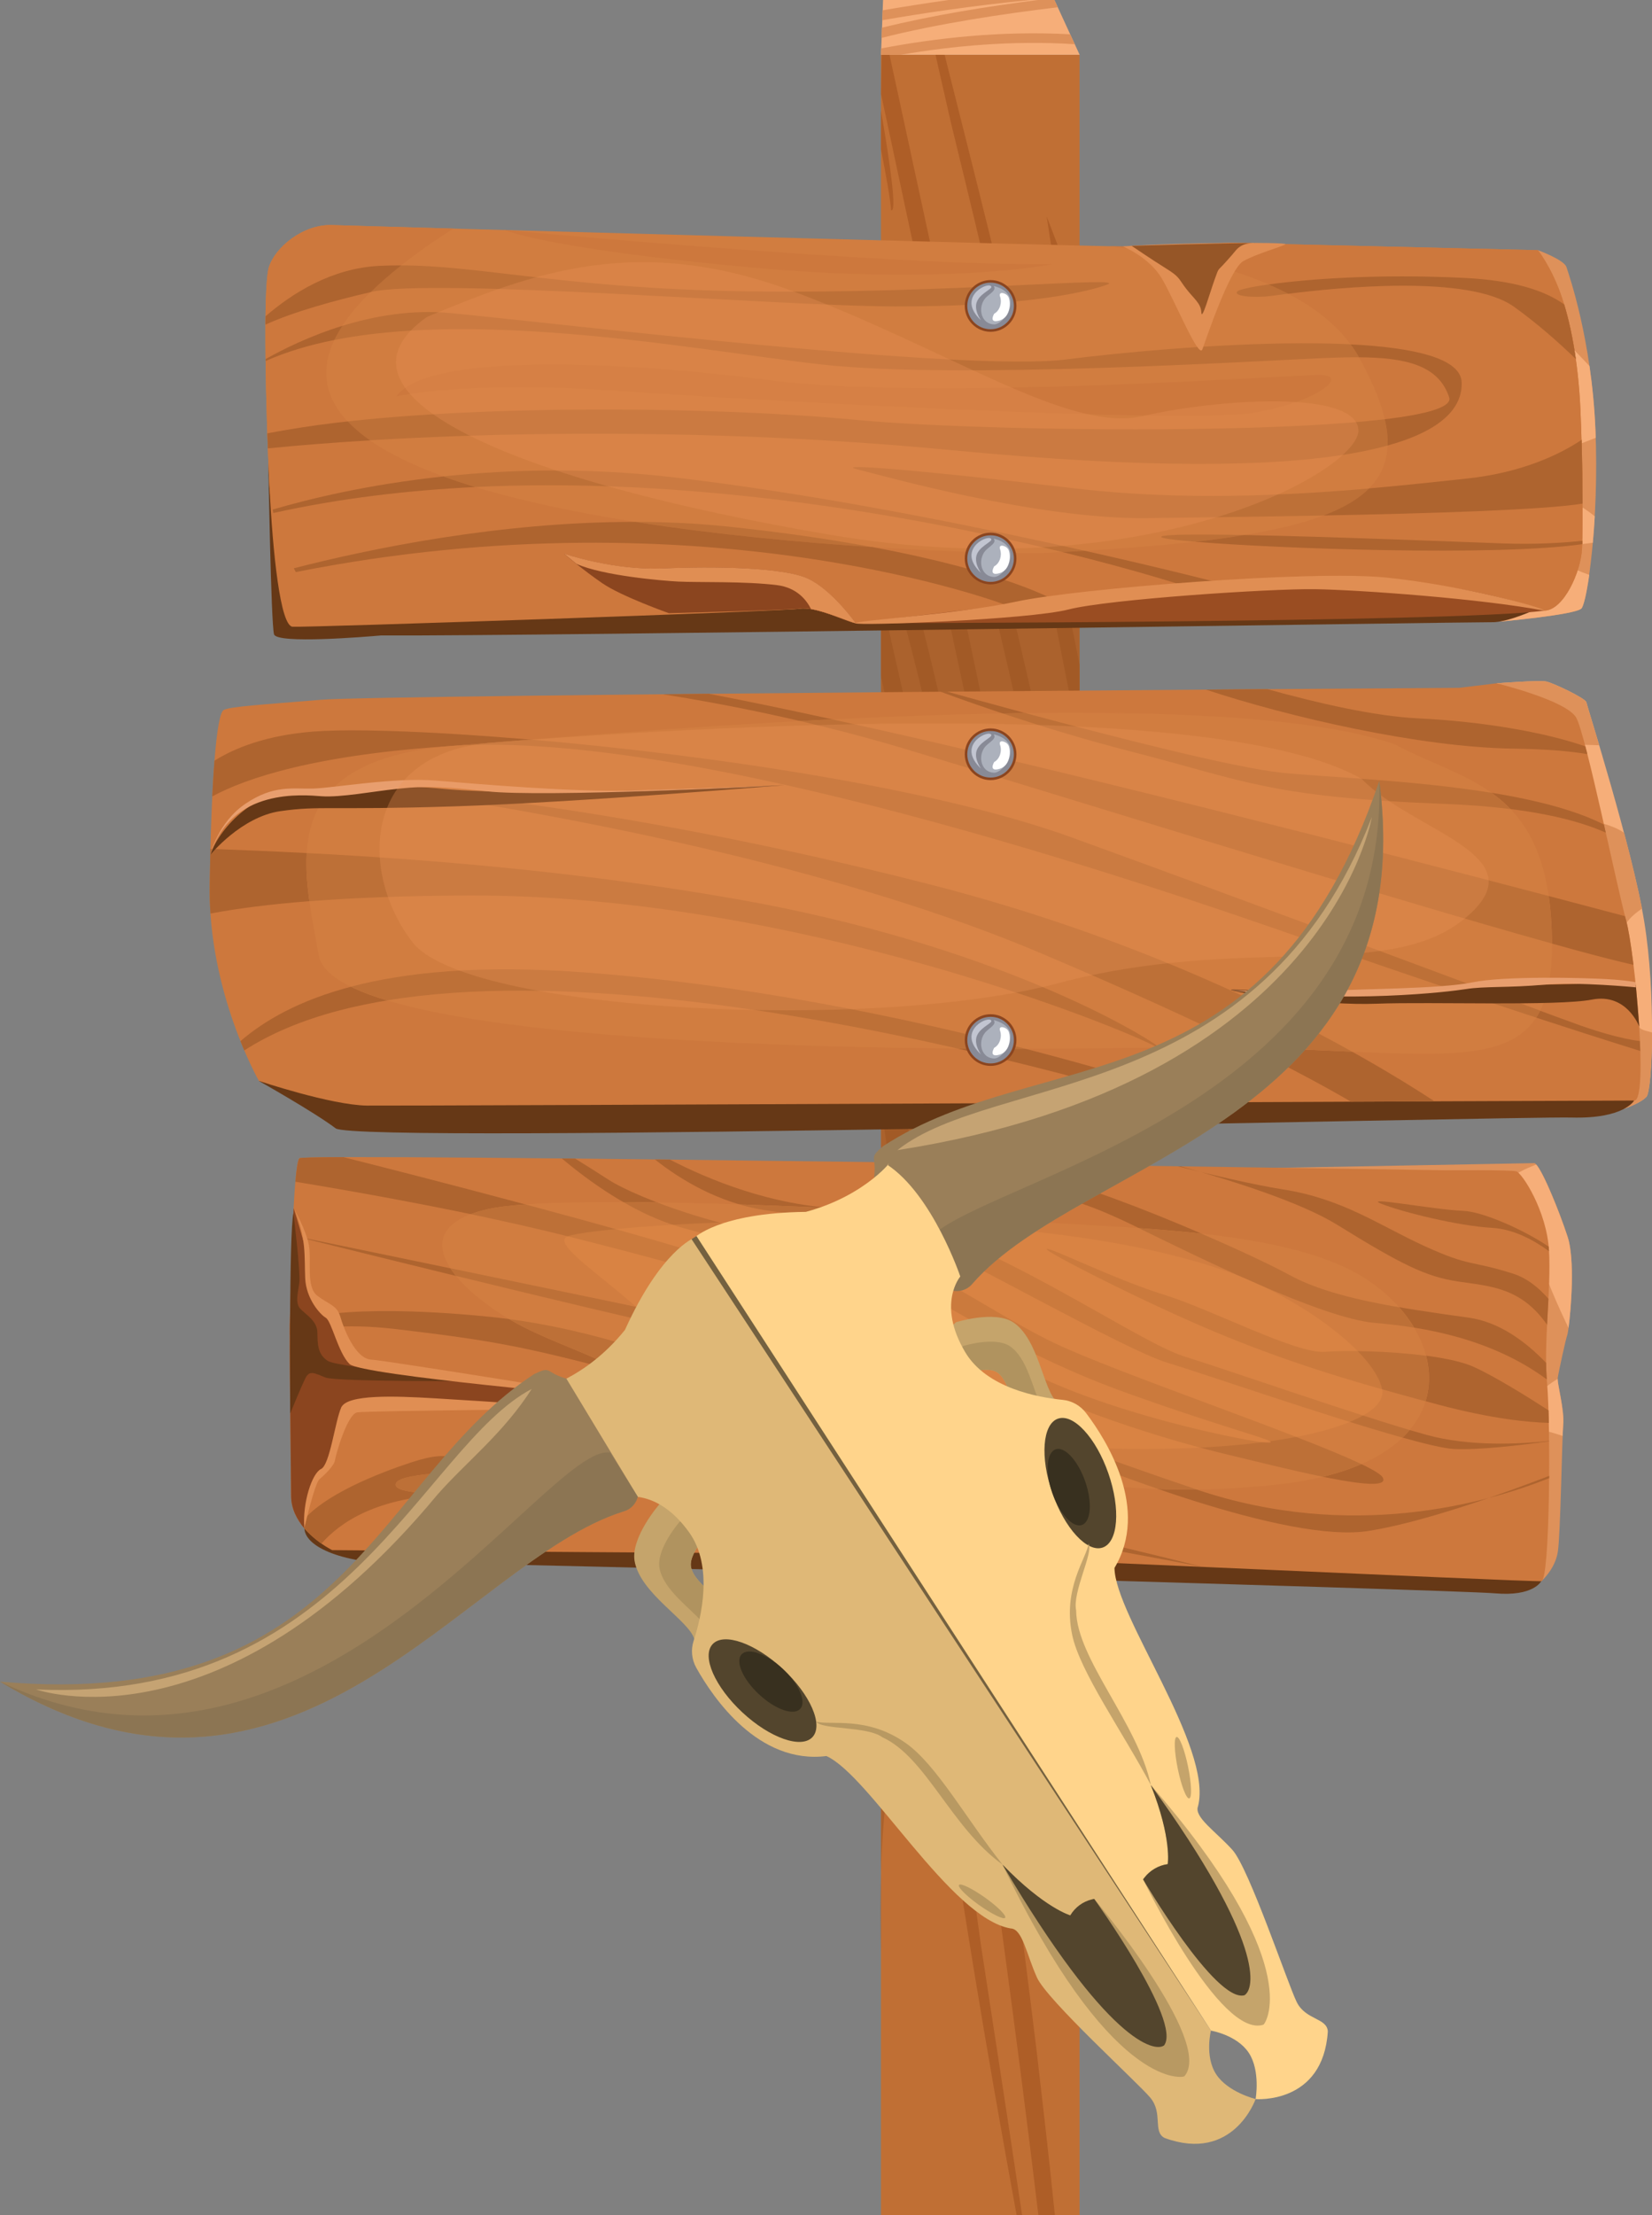 <?xml version="1.0" encoding="UTF-8"?>
<svg id="Layer_2" data-name="Layer 2" xmlns="http://www.w3.org/2000/svg" viewBox="0 0 240.43 322.22">
  <rect x="0" y="0" width="240.43" height="322.22" fill="#808080" stroke="none"/>
  <defs>
    <style>
      .cls-1 {
        fill: #ffd48b;
      }

      .cls-2 {
        fill: #746140;
      }

      .cls-3 {
        fill: #8c7553;
      }

      .cls-4 {
        fill: #b89962;
      }

      .cls-5 {
        fill: #c06f34;
      }

      .cls-6 {
        fill: #dfb877;
      }

      .cls-7 {
        fill: #c5a373;
      }

      .cls-8 {
        fill: #c5a46b;
      }

      .cls-9 {
        fill: #b0935f;
      }

      .cls-10 {
        fill: #53452d;
      }

      .cls-11 {
        fill: #9a7f59;
      }

      .cls-12, .cls-13 {
        fill: #888a96;
      }

      .cls-14 {
        fill: #38301f;
      }

      .cls-15 {
        fill: #e89255;
        opacity: .32;
      }

      .cls-15, .cls-16, .cls-17, .cls-18, .cls-13, .cls-19, .cls-20, .cls-21, .cls-22, .cls-23, .cls-24, .cls-25, .cls-26, .cls-27, .cls-28, .cls-29, .cls-30, .cls-31, .cls-32, .cls-33, .cls-34 {
        fill-rule: evenodd;
      }

      .cls-16 {
        fill: #eb8f4c;
      }

      .cls-16, .cls-17 {
        opacity: .3;
      }

      .cls-17 {
        fill: #e99457;
      }

      .cls-18 {
        opacity: .5;
      }

      .cls-18, .cls-19 {
        fill: #965627;
      }

      .cls-20 {
        fill: #ae5e27;
      }

      .cls-21 {
        fill: #ae642f;
      }

      .cls-22 {
        fill: #e08e53;
      }

      .cls-23 {
        fill: #acb1bc;
      }

      .cls-24 {
        fill: #d17d40;
      }

      .cls-25 {
        fill: #cd783d;
      }

      .cls-26 {
        fill: #de915a;
      }

      .cls-27 {
        fill: #bd7037;
      }

      .cls-28 {
        fill: #663816;
      }

      .cls-29 {
        fill: #9a4d22;
      }

      .cls-30 {
        fill: #8b451f;
      }

      .cls-31 {
        fill: #c2c5d1;
      }

      .cls-32 {
        fill: #fff;
      }

      .cls-33 {
        fill: #e89e6e;
      }

      .cls-34 {
        fill: #f6ae79;
      }
    </style>
  </defs>
  <g id="Layer_1-2" data-name="Layer 1">
    <g>
      <g>
        <g>
          <rect class="cls-5" x="128.22" y="7.97" width="28.9" height="314.25"/>
          <g>
            <path class="cls-20" d="M157.13,171.89v10.43c-2-9.88-3.61-17.88-4.64-22.98-.39-1.91-.78-4.06-1.2-5.94-7.33-35.94-14.81-72.01-23.06-107.57v-10.65c9.12,38.85,17.2,78.21,25.11,117.57,1.27,6.38,2.54,12.76,3.79,19.14h0Zm-3.6,150.33c-.92-9.01-1.93-17.63-2.64-23.73-5.47-45.22-12.55-91.86-19.1-137.17-1.12-7.43-2.25-14.87-3.37-22.3l-.19-1.28v23.3c7.95,53.73,16.48,107.58,22.9,161.18h2.4Z"/>
            <path class="cls-20" d="M157.13,202.45v8.25c-.95-3.72-1.81-6.97-2.55-9.63-1.21-3.98-2.15-7.98-3.06-12.16-7.36-35.74-11.56-68.94-21.42-103.98-.61-2.18-1.24-4.55-1.87-7.04v-10.2c1.34,5.59,2.67,11.01,3.9,15.39,11.75,42.64,15.16,82.86,24.13,116.31,.29,1,.58,2.02,.87,3.07h0Zm0,36.96c-1.6-11.52-3.27-23.11-5.04-34.83-1.24-7.64-2.55-15.28-3.91-22.91-3.84-21.19-7.85-41.25-12.48-62.21-2.33-10.16-4.94-21.49-7.46-32.86v11.86l4.76,22.12c10.82,51.96,17.67,96.21,24.14,142.82v-23.99Z"/>
            <path class="cls-20" d="M148.76,322.22h-.8c-4.61-25.18-8.15-46.57-12.12-74.07-2.47-17.28-4.91-34.32-7.62-51.54v-14.95c.41,2.36,.81,4.76,1.22,7.23,4.98,31.61,8.89,62.63,13.35,94.19,.33,2.26,3.69,23.8,5.97,39.15Z"/>
            <path class="cls-20" d="M157.13,134.49v14.38c-3.4-18.58-6.94-37.1-11.27-55.4-.07-.3-.16-.64-.22-.93-6.16-26.25-11.8-52.48-17.41-78.85l.18-10.53c6.42,29.36,12.56,58.75,19.46,88.04,3.33,14.14,6.19,27.36,8.95,41.67l.32,1.62Z"/>
            <path class="cls-20" d="M157.13,43.98v14.57c-1.2-6.8-2.45-13.63-3.77-20.58-.39-2.26-.73-4.41-1.03-6.5,1.65,4.29,3.25,8.47,4.79,12.51h0Zm0,52.77c-1.46-7.23-2.9-14.62-4.26-22.33-.37-2.43-.91-5.23-1.37-7.66-4.22-20.77-10.35-44.01-16.02-66.77h-1.12c2.23,9.98,3.9,17.28,4.09,18.08,4.34,17.8,9.4,38.29,12.26,56.53,1.99,11.68,4.2,22.71,6.41,33.6v-11.46Z"/>
            <path class="cls-20" d="M128.22,21.74v-5.67c1.36,7.93,2.34,14.91,1.47,14.5-.09-1.39-.64-4.6-1.47-8.84Z"/>
          </g>
          <g>
            <polygon class="cls-34" points="128.22 7.97 157.13 7.97 153.46 0 128.52 0 128.22 7.97"/>
            <path class="cls-26" d="M128.22,7.97h2.84c7.54-1.29,16.31-2.12,25.35-1.54l-.66-1.44c-9.95-.55-19.52,.54-27.49,2.05l-.03,.94h0Zm25.72-6.91c-8.05,.96-17.39,2.37-25.63,4.45l.05-1.48C135.69,2.22,143.76,.93,151.03,0h2.43l.49,1.06h0ZM149.96,0h-11.9c-3.61,.51-6.87,1.03-9.6,1.5l-.05,1.44C133.82,2,141.51,.82,149.96,0Z"/>
          </g>
          <path class="cls-18" d="M128.22,284.26V38.47l28.9,4.55V252.42s-30.76-41.55-28.9,31.84Z"/>
        </g>
        <g>
          <path class="cls-26" d="M224.34,229.98s1.97-1.72,2.38-4.24c.4-2.52,.6-16.22,.79-18.53,.19-2.31-.91-5.95-.8-6.79,.12-.84,1.18-5.71,1.4-6.28,.22-.58,1.35-10.22,.05-14.23-1.31-4.01-4.08-10.74-4.88-10.73-.8,.01-46.13,.85-46.13,.85,0,0,36.21-1.67,41.04,7.51,4.83,9.18,6.15,52.44,6.15,52.44Z"/>
          <g>
            <path class="cls-34" d="M228.28,193.15c.36-2.67,.96-9.9-.13-13.24-1.17-3.59-3.51-9.35-4.57-10.52-1.24,.47-3.89,1.57-3.62,2.42,.35,1.11,4.94,10.78,4.71,12.2-.16,1.01,2.23,6.26,3.6,9.14Z"/>
            <path class="cls-34" d="M227.42,208.87c.03-.75,.06-1.32,.08-1.66,.18-2.2-.81-5.6-.8-6.65-.97,.59-2.8,1.81-2.66,2.66,.19,1.16-.12,4.99,.56,4.89,.33-.05,1.6,.34,2.82,.75Z"/>
          </g>
          <path class="cls-28" d="M224.31,229.98s-1.1,2.28-6.77,1.77c-5.66-.5-149.93-4.66-158.13-4.36-8.2,.3-15-2-15.11-5.1-.11-3.1,180.01,7.68,180.01,7.68Z"/>
          <path class="cls-25" d="M210.48,170.22s9.35-.08,10.19,.15c.84,.22,4.44,5.74,4.77,11.52,.34,5.78-.82,13.22-.28,19.32,.54,6.1,.43,28.58-.83,28.77-1.26,.19-92.48-4.15-98.47-4.03-5.99,.12-77.52-.48-77.52-.48,0,0-5.95-2.92-5.98-7.86-.03-4.94-.3-22.9-.15-26.58,.16-3.67,.42-21.74,1.37-22.56,.96-.83,166.89,1.75,166.89,1.75Z"/>
          <g>
            <path class="cls-21" d="M225.36,188.93c-.06,1.24-.14,2.5-.2,3.76-3.84-5.5-8.39-5.6-13-6.3-4.61-.7-8.16-2.43-17.53-8.23-5.27-3.26-15.13-6.39-22.75-8.51h-.45c5.1,1.28,11.08,2.69,15.29,3.35,8.8,1.39,14,5.24,20.68,8.28,6.68,3.04,6.48,1.98,12.76,3.96,2.04,.65,3.72,1.98,5.2,3.68Z"/>
            <path class="cls-21" d="M225.02,198.25c.01,.81,.04,1.61,.1,2.39-8.03-5.93-17.82-7.62-25.02-8.23-9.02-.76-32.38-12.96-37.18-15.13-4.8-2.17-9.08-3.81-16.85-4.13-4.36-.18-11.24-2.28-16.43-4.09l6.14,.08c4.53,.8,9.18,1.46,12.11,1.41,7.31-.12,33.46,11.4,39.71,14.85,6.25,3.45,16.16,4.87,26.17,6.26,4.47,.62,8.34,3.54,11.26,6.58Z"/>
            <path class="cls-21" d="M225.4,181.32c.02,.19,.03,.38,.04,.57v.1c-2.22-1.62-5.14-3.22-8.34-3.4-4.93-.28-12.99-2.29-16.02-3.48s7.55,.84,11.86,1.01c2.89,.11,8.86,2.77,12.46,5.21Z"/>
            <path class="cls-21" d="M225.47,214.67v.33c-9.15,3.65-28.84,9.23-51.3,1.66-30.99-10.45-54.38-20.87-71.55-24.47-17.17-3.61-60.04-12.46-60.05-12.47,.02,0,43.06,10.75,57.93,13.91,14.87,3.15,40.89,12.56,49.98,16.16,9.09,3.6,36.76,14.81,48.76,12.88,8.04-1.29,19.53-5.42,26.23-8Z"/>
            <path class="cls-21" d="M225.46,209.58v.05c-4.05,.57-10.22,1.31-13.86,1.13-5.77-.29-35.77-10.8-41.73-12.57-5.96-1.77-30.34-15.67-35.25-17.52-4.91-1.86-11.3-2.89-23.15-4.64-6.95-1.02-12.64-4.6-16.15-7.38l2.18,.02c5.7,2.94,14.85,6.71,24.92,7.11,16.74,.65,42.14,19.08,49.88,21.5,7.74,2.42,25.71,8.77,35.34,11.43,6.18,1.71,13.43,1.35,17.82,.88Z"/>
            <path class="cls-21" d="M42.99,171.89c.16-1.9,.36-3.21,.6-3.42,.11-.1,2.42-.15,6.39-.16,11.08,2.79,38.63,9.85,55.7,15.2,21.75,6.82,29.1,7.35,41.6,14.67,12.5,7.32,35.76,11.85,37.44,11.67,1.68-.19-5.44-1.76-20.7-7.23-15.26-5.47-25.66-12.55-32.75-16.22-7.09-3.67-21.78-4.72-32.66-8.03-6.73-2.05-13.03-6.65-16.84-9.87l1.93,.02c1.54,.95,3.2,1.99,4.72,2.98,4.58,2.98,19.21,8.26,31.18,8.85,11.97,.59,22.97,9.78,33.82,14.98,10.85,5.2,46.38,16.83,47.83,19.59,1.45,2.76-14.68-1.47-22.22-3.26-7.54-1.79-21.35-5.77-33.86-12.04-12.52-6.27-41.18-14.45-62.53-19.8-14.3-3.58-30.49-6.43-39.63-7.93Z"/>
            <path class="cls-21" d="M46.78,224.52c-.94-.66-2.12-1.64-3.03-2.91,3.09-4.17,11.58-7.42,16.13-8.91,6.75-2.21,5.79,.23,17,.67,11.21,.44,21.88-1.79,44.72,2.52,22.84,4.32,53.5,12.03,53.5,12.03,0,0-33.83-6.49-60.66-10.66-26.83-4.16-31.11-.53-48.53,.07-11.16,.38-16.44,4.15-19.13,7.19Z"/>
            <path class="cls-21" d="M42.18,194.17c0-.64,0-1.21,.01-1.71,7-2.85,23.26-1.57,30.18-.81,8.81,.97,22,3.89,39.96,11.91,17.95,8.03,38.36,11.31,24.4,9.52-13.95-1.78-30.08-9.18-45.15-13.18-15.07-4-19.68-4.9-33.94-6.58-7.78-.91-12.65-.1-15.46,.83Z"/>
            <path class="cls-21" d="M225.37,205.15c.02,.57,.03,1.18,.05,1.81-2.9-.07-8.22-.56-16.05-2.64-12.56-3.33-21.97-6.2-32.41-10.55-10.44-4.35-25.25-11.92-24.62-12.12,.63-.2,9.92,4.45,17.03,6.65,7.11,2.2,19.31,8.68,23.51,8.32,4.21-.36,16.81,.03,21.61,2.2,3.12,1.41,7.91,4.4,10.88,6.32Z"/>
          </g>
          <path class="cls-24" d="M140.38,176.74c14.79,2.23,44.24,.67,57.82,8.91,13.57,8.24,15.88,27-11.79,30.22-27.68,3.22-44.62-4.57-60.66-2.78-16.04,1.79-67.58,6.51-68.16,2.94-.58-3.58,35.93-.33,37.31-8.71,1.38-8.38-11.41-10.04-20.37-15.21-8.96-5.17-15.77-13.46-3.55-16.23,12.22-2.77,69.41,.87,69.41,.87Z"/>
          <g>
            <path class="cls-27" d="M165.75,178.64c3.03,.21,6.09,.47,9.1,.8,5.63,2.42,10.48,4.73,12.74,5.97,4.11,2.27,9.79,3.66,16.04,4.74,.83,.94,1.56,1.94,2.17,2.96-2.01-.33-3.94-.54-5.71-.69-7.82-.66-26.4-9.91-34.34-13.78Z"/>
            <path class="cls-27" d="M174.17,216.66c-1.91,.02-3.77,0-5.57-.07-7.59-2.6-14.41-5.34-18.12-6.81-9.09-3.6-35.11-13-49.98-16.16-7.36-1.56-21.61-4.98-34.14-8.04-.3-.37-.58-.74-.82-1.11,13,2.69,28.35,5.88,37.07,7.71,17.18,3.61,40.56,14.02,71.55,24.47Z"/>
            <path class="cls-27" d="M205.16,208c-.32,.38-.66,.75-1.03,1.11-11.09-3.1-29.7-9.56-34.26-10.91-5.96-1.77-30.34-15.67-35.25-17.52-4.91-1.86-11.3-2.89-23.15-4.64-1.33-.2-2.61-.49-3.85-.85,5.17,.17,10.26,.38,14.83,.59,16.74,.68,42.12,19.08,49.85,21.5,7.12,2.23,22.89,7.77,32.87,10.72Z"/>
            <path class="cls-27" d="M198.13,212.96c-1.64,.71-3.5,1.33-5.6,1.84-4.6-.94-9.99-2.3-13.51-3.14-7.54-1.79-21.35-5.77-33.86-12.04-12.52-6.27-41.18-14.45-62.53-19.8-4.61-1.15-9.42-2.23-14.13-3.22,.72-.27,1.54-.52,2.47-.73,1.34-.3,3.21-.53,5.49-.69,10.15,2.72,20.93,5.73,29.22,8.33,21.75,6.82,29.1,7.35,41.6,14.67,12.5,7.32,35.76,11.85,37.44,11.67,1.68-.19-5.44-1.76-20.7-7.23-15.26-5.47-25.66-12.55-32.75-16.22-7.09-3.67-21.78-4.72-32.66-8.03-2.75-.84-5.44-2.1-7.9-3.53,1.6,0,3.24,.02,4.91,.05,6.6,2.52,15.89,5.06,23.97,5.46,11.97,.59,22.97,9.78,33.82,14.98,9.1,4.36,35.57,13.25,44.72,17.63Z"/>
            <path class="cls-27" d="M112.6,214.42c-3.94,.37-8.28,.76-12.74,1.12-14.7-1.02-20.28,1.31-33.93,1.78-5-.04-8.21-.42-8.35-1.3-.3-1.88,9.61-1.88,19.3-2.66h0c9.62,.38,18.85-1.21,35.71,1.06Z"/>
            <path class="cls-27" d="M141.14,213.57c-1.49-.18-2.95-.34-4.39-.47h-.02c-13.95-1.79-30.08-9.19-45.15-13.18l-.94-.25c-4.26-2.69-10.85-4.52-16.12-7.56l-.41-.24c8.77,1.15,21.41,4.19,38.22,11.71,14.7,6.58,31.05,9.96,28.82,10Z"/>
            <path class="cls-27" d="M207.54,197.2c.58,2.22,.59,4.47-.07,6.62-11.62-3.12-20.6-5.91-30.51-10.04-10.44-4.35-25.25-11.92-24.62-12.12,.63-.2,9.92,4.45,17.03,6.65,7.11,2.2,19.31,8.68,23.51,8.32,2.78-.24,9.22-.15,14.66,.57Z"/>
          </g>
          <path class="cls-30" d="M44.3,222.3c-1.06-1.24-1.92-2.82-1.93-4.68-.03-4.94-.3-22.9-.15-26.58,.09-2.2,.23-9.59,.52-15.32,0,.03,2.12,6.75,2.1,8-.02,1.26,.13,5.36,1.17,6.32,1.04,.96,2.29,1.5,2.58,3.4,.29,1.89,1.72,4.44,3.29,4.98,1.57,.55,37.43,4.84,37.43,4.84l-2.23,1.65s-36.95-2-37.39-.22c-.45,1.78-1.7,8.48-2.96,8.99-1.27,.51-2.43,8.59-2.43,8.61Z"/>
          <path class="cls-28" d="M42.71,176.44s1.03,8.53,.86,10.05c-.18,1.52-.67,3.04,.15,3.89,.83,.85,2.44,1.77,2.47,3.4,.03,1.63,0,3.2,1.52,4.17,1.51,.97,22.01,2.92,22.01,2.92,0,0-20.74,.14-22.36-.51-1.62-.65-2.3-1.08-2.89,.06-.59,1.15-2.23,5.17-2.23,5.17,0,0-.2-26.42,.47-29.14Z"/>
          <path class="cls-22" d="M42.74,175.72s1.83,3.21,2.22,5.42c.39,2.21-.45,6.03,1.21,7.32,1.66,1.28,2.87,1.35,3.37,3.09,.5,1.74,2.17,6.07,4.48,6.21,2.31,.14,35.3,5.5,35.3,5.5,0,0-36.8-3.21-38.46-4.87-1.66-1.65-2.59-6.21-3.45-6.72-.86-.51-2.85-2.77-2.99-5.72-.14-2.94,.22-6.07-1.67-10.25Z"/>
          <path class="cls-22" d="M44.3,222.27s1.47-6.51,2.21-7.13c.74-.62,2.13-1.96,2.24-2.75,.12-.79,1.78-6.72,3.25-6.96,1.47-.24,35.07-.52,35.07-.52,0,0-18.14-1.19-23.91-1.53-5.77-.34-12.58-.58-13.48,1.31-.9,1.9-1.66,8.41-2.96,8.99-1.3,.58-2.73,4.92-2.43,8.58Z"/>
          <path class="cls-16" d="M181.11,185.91c9.4,3.89,19.03,11.15,20.04,16.16,1.01,5.01-15.45,9.88-44.92,8.43-29.47-1.45-57.17,5.2-54.54-5.4,2.63-10.6-23.46-23.53-19.06-25.28,4.4-1.76,68.07-6.27,98.49,6.09Z"/>
        </g>
        <g>
          <path class="cls-34" d="M217.81,99.39s6.18-.48,7.23-.26c1.05,.22,5.74,2.45,5.84,3.02,.1,.58,6.68,21.26,8.42,31.9,1.74,10.63,1.17,24.54,.32,25.48-.85,.93-3.21,1.73-3.21,1.73,0,0-1.3-50.17-18.6-61.88Z"/>
          <path class="cls-26" d="M217.81,99.39s6.18-.48,7.23-.26c1.05,.22,5.74,2.45,5.84,3.02,.03,.19,.8,2.66,1.87,6.25l-2.72-.09s-.04,1.19,.45,3.71c.49,2.53,1.36,7.13,2.17,7.53,.52,.25,2.37,.61,3.72,1.59,1.03,3.88,1.98,7.77,2.61,11.01-1.38,.93-2.5,2.01-2.84,3.32-.33,1.31,2.37,12.67,2.44,13.82,.03,.48,.86,.6,1.87,.89-.02,5.04-.38,8.86-.81,9.34-.85,.93-3.21,1.73-3.21,1.73,0,0-1.3-50.17-18.6-61.88Z"/>
          <path class="cls-28" d="M237.84,160.07s-1.45,2.69-9.12,2.48c-7.67-.21-176.75,3.92-179.87,1.57-3.11-2.36-11.19-6.9-11.19-6.9,0,0,197.21,.49,200.17,2.86Z"/>
          <path class="cls-25" d="M217.81,99.39s10.15,2.46,11.59,5c1.43,2.54,5.95,24.77,7.25,29.41,1.3,4.64,3.3,26.31,1.2,26.28-2.1-.03-179.21,.8-184.46,.73-5.25-.08-15.71-3.59-15.71-3.59,0,0-7.38-12.92-7.16-28.36,.22-15.44,.99-25.09,2.05-25.6s5.58-.76,14.2-1.48c8.62-.72,165.57-1.73,165.57-1.73l5.47-.66Z"/>
          <g>
            <path class="cls-21" d="M238.67,151.4v.04s.05,1.38,.05,1.38v.05s-21.35-6.62-47.47-15.81c-26.13-9.2-90.22-30.75-125.13-28.58-20.13,1.25-30.26,4.68-35.23,7.36,.09-1.94,.2-3.67,.32-5.19,2.99-1.88,7.57-3.7,14.36-4.24,15.56-1.25,79.14,4.07,110.49,15.44,31.35,11.37,68.27,25.31,73.98,27.32,5.71,2.01,8.62,2.25,8.62,2.25Z"/>
            <path class="cls-21" d="M236.5,133.27c.05,.19,.1,.37,.14,.53,.34,1.23,.74,3.65,1.09,6.54-17.31-3.9-81.68-24.14-106.17-31.46-13.12-3.92-25.56-6.39-35.09-7.9l6.69-.07c38.02,7.27,109.12,25.92,133.34,32.35Z"/>
            <path class="cls-21" d="M233.44,119.95l.26,1.16c-4.14-1.85-11.22-3.7-23.26-4.17-25.83-1-29.15-3.36-45.69-7.59-11.98-3.06-22.83-6.88-27.9-8.75h1c10.61,2.96,39.24,10.81,48.72,11.79,9.49,.98,34.88,1.42,46.87,7.55Z"/>
            <path class="cls-21" d="M230.73,108.56c.1,.36,.19,.74,.29,1.13-2.49-.43-5.95-.73-10.8-.8-13.6-.19-32.68-4.6-44.71-8.58l8.93-.07c7.4,2.04,15.52,3.93,21.98,4.25,9.31,.45,18.3,1.99,24.31,4.07Z"/>
            <path class="cls-21" d="M208.78,160.19l-12.18,.05c-6.49-3.81-19.96-10.95-45.29-21.66-40.09-16.96-96.97-24.01-96.97-24.01,0,0,32.48,1.65,81.14,14.12,36.95,9.47,62.93,24.71,73.3,31.5Z"/>
            <path class="cls-21" d="M175.97,160.33l-6.41,.03c-27.14-7.96-103.06-27.54-134.01-7.57-.18-.42-.37-.87-.56-1.35,6.81-5.87,20.42-12.12,49.47-10.03,38.27,2.74,75.25,13.61,91.5,18.92Z"/>
            <path class="cls-21" d="M30.63,132.89c-.09-1.32-.13-2.66-.11-4.03,.03-1.88,.06-3.68,.1-5.39,16.66,.61,46.2,1.95,76.68,7.33,44.01,7.77,65.81,24.24,61.13,21.56-4.68-2.68-52.72-22.28-100.2-22.12-18.42,.06-30.15,1.23-37.61,2.64Z"/>
          </g>
          <path class="cls-24" d="M203.1,108.32c10.42,5.61,22.68,6.05,22.77,28.92,.09,22.87-16.28,14.33-57.43,15.12-41.16,.79-119.77-.38-122.06-13.43-2.29-13.05-6.76-28.33,19.75-30.47,26.5-2.14,110.66-9.52,136.98-.15Z"/>
          <g>
            <path class="cls-27" d="M224.16,147c-.18,.36-.37,.69-.58,1.01-8.49-2.77-19.86-6.57-32.33-10.96-26.13-9.2-90.22-30.75-125.13-28.58,3.01-.24,6.76-.55,11.08-.9,25.44,2.18,58.77,6.98,78.86,14.27,25.72,9.33,55.18,20.38,68.09,25.16Z"/>
            <path class="cls-27" d="M225.4,130.33c.3,2.04,.46,4.33,.47,6.91h0c-25.4-7.07-73.81-22.23-94.3-28.36-5.19-1.55-10.27-2.87-15.11-4,1.56-.08,3.13-.16,4.7-.24,33.58,7.35,78.81,19.01,104.24,25.69Z"/>
            <path class="cls-27" d="M217.09,115.33c.97,.69,1.88,1.47,2.74,2.35-2.73-.34-5.84-.6-9.38-.74-25.83-1-29.15-3.36-45.69-7.59-6.97-1.78-13.56-3.82-18.85-5.58,1.11-.02,2.21-.04,3.32-.05,12.92,3.48,30.35,7.95,37.35,8.68,6.15,.64,18.98,1.05,30.52,2.92Z"/>
            <path class="cls-27" d="M196.8,152.97c-4.42-.2-9.4-.44-14.95-.57-7.44-3.67-17.39-8.27-30.54-13.83-40.09-16.96-96.97-24.01-96.97-24.01,0,0,32.48,1.65,81.14,14.12,26.8,6.87,47.83,16.77,61.31,24.29Z"/>
            <path class="cls-27" d="M149.28,152.55c-3.22,0-6.53,0-9.91-.04-25.67-5.82-58.62-11.02-83.04-7-2.04-.61-3.8-1.28-5.26-1.99,7.92-2.09,18.67-3.18,33.39-2.12,23.62,1.69,46.75,6.48,64.82,11.15Z"/>
            <path class="cls-27" d="M168.75,152.36h-.31c-4.68-2.68-52.72-22.27-100.2-22.11-9.36,.03-16.99,.35-23.21,.84-.33-2.39-.53-4.75-.39-7.01,16.84,.87,39.48,2.63,62.67,6.72,37.34,6.59,58.69,19.44,61.45,21.55Z"/>
          </g>
          <path class="cls-28" d="M30.6,124.35s4.49-5.55,10.22-6.37c5.73-.82,7.14-.11,25.22-.69,18.08-.58,48.15-3.09,48.15-3.09,0,0-37.21,1.78-49.59,.55-12.38-1.23-14.2,1.27-20.49,.44s-12.04,4.87-13.52,9.16Z"/>
          <path class="cls-28" d="M238.56,149.3s-1.79-4.89-6.85-3.91c-5.06,.98-23.32,.3-31.31,.6-7.99,.31-19.94-1.54-21.19-1.98-1.25-.44,17,1.29,24.37,.24,7.37-1.05,24.28-.97,27.28-1.19,3-.22,7.22,.28,7.22,.28,0,0,.4,4.58,.49,5.95Z"/>
          <path class="cls-33" d="M179.21,144.01s10.93,.43,14.61,.11c3.68-.31,15.71-.25,20.45-1.23,4.74-.98,16.4-.66,19.49-.48,3.1,.18,4.26,.45,4.26,.45l.08,.75s-8.47-.83-13.41-.38c-4.94,.45-8.72,.21-11.3,.63-2.58,.41-16.87,2.14-34.18,.16Z"/>
          <path class="cls-33" d="M30.6,124.35s1.1-4.76,5.18-7.48c4.08-2.73,6.77-2.1,9.75-2.17,2.98-.07,11.79-1.67,17.93-1.16,6.14,.51,20.18,1.68,27.94,1.46,7.76-.22,21.83-.72,21.83-.72,0,0-34.41,1.75-42.43,.81-8.03-.93-10.4-.62-13.34-.31-2.94,.31-7.92,1.23-10.62,1.04-2.7-.2-13.22-1.29-16.22,8.53Z"/>
          <path class="cls-17" d="M198.16,113.27c7.47,7.78,26.23,11.1,15.01,20.34-11.22,9.24-32.12,2.21-59.12,9.39-26.99,7.18-86.19,4.23-94.03-5.96-7.84-10.2-7.41-27.54,11.64-29.02,19.06-1.49,103.85-7.71,126.49,5.26Z"/>
        </g>
        <g>
          <path class="cls-26" d="M223.83,36.39s3.79,1.39,4.14,2.44c.35,1.06,3.68,10.5,4.23,23.75,.55,13.24-1.2,24.98-2.05,25.92-.85,.93-11.94,1.92-11.94,1.92,0,0,20.95-11.87,5.61-54.02Z"/>
          <path class="cls-34" d="M231.33,53.24c.41,2.81,.73,5.95,.87,9.34,.02,.37,.03,.73,.04,1.1l-2.8,1.09s-.09,8.87,.4,8.86c.27,0,1.36,.73,2.26,1.47-.08,1.35-.17,2.64-.28,3.84l-3.71,.47s.04,2.34,.2,2.81c.1,.31,1.8,.97,2.99,1.4-.39,2.76-.82,4.54-1.13,4.88-.85,.93-11.94,1.92-11.94,1.92,0,0,16.07-9.1,9.76-39.67,.4-.11,.79-.06,1.17,.21l2.18,2.29Z"/>
          <path class="cls-28" d="M225.37,87.78s-5.44,2.76-8.17,2.72c-2.53-.04-140.08,2.06-161.76,1.93-2.17,.19-15.15,1.27-15.56-.17-.44-1.57-.83-25.02-.83-25.02l14.56,21.94c27.69-.38,166.24-2.24,171.75-1.41Z"/>
          <path class="cls-24" d="M179.1,35.33l44.73,1.06s1.86,2.34,3.27,6.24c1.41,3.91,2.59,9.81,2.91,16.85,.32,7.04,.39,16.92,.24,20.28-.15,3.36-2.65,9-5.49,9.06-2.84,.06-98.98,2.06-100.24,1.83-1.26-.23-5.85-2.5-8.16-2.11-2.32,.39-65.78,1.79-67.57,1.66-1.78-.13-9.11-9.69-9.59-19.78-.49-10.09-.96-28.59-.08-31.51,.88-2.93,5.03-6.34,9.23-6.17,4.2,.16,113.82,3.2,115.82,3.12,2-.08,14.92-.53,14.92-.53Z"/>
          <g>
            <path class="cls-27" d="M38.64,47.2c0-.41,0-.81,.01-1.2,3.85-3.33,9.59-6.98,16.54-7.33,13.03-.65,25.16,3.3,53.73,3.71,28.57,.41,56.13-2.35,52.11-.94-4.01,1.41-13.7,3.17-30.72,3.13-17.02-.03-67.28-4.21-76.39-2.09-5.31,1.24-11.17,2.84-15.28,4.71Z"/>
            <path class="cls-27" d="M38.99,65.21c-.03-.71-.05-1.44-.08-2.18,3-.57,6.36-1.11,10.07-1.55,22.1-2.63,55.07-2.36,75.85-.39,20.77,1.98,87.95,2.47,86.08-3.29-1.87-5.76-8.74-6.11-18.2-5.72-9.46,.39-53.3,3.13-73.02,.95-18.87-2.08-59.4-10.18-81.03-.51v-.3c4.89-2.76,15.56-7.77,26.93-6.68,15.52,1.48,74.88,8.63,89.61,6.74,14.73-1.89,57.22-5.49,57.52,3.34,.29,8.83-17.45,15.3-74.09,9.87-40.58-3.89-78.86-2.36-99.64-.28Z"/>
            <path class="cls-27" d="M39.78,74.61c-.04-.16-.07-.33-.1-.49,10-2.93,31.75-7.8,58.45-4.68,36.91,4.31,79.86,15.47,79.86,15.47l-5.21,.44s-72.6-24.08-133-10.74Z"/>
            <path class="cls-27" d="M43.05,83.21c-.1-.18-.2-.37-.29-.55,13.44-3.45,38.85-8.62,63.16-6.07,35.25,3.69,47.51,10.69,47.51,10.69l-6.93,.76s-43.5-16.72-103.45-4.83Z"/>
            <path class="cls-27" d="M230.18,63.98c.09,3.14,.14,6.43,.15,9.27-9.33,1.52-49.07,1.93-63.48,2.11-15.97,.19-38.57-6.22-42.13-7.11-3.56-.89,9.45,.13,31.47,2.76,22.02,2.63,44.22,0,57.27-1.39,8.35-.89,13.84-3.71,16.71-5.63Z"/>
            <path class="cls-27" d="M227.64,44.25c.68,2.22,1.27,4.91,1.7,7.97-2.47-2.39-5.62-5.19-9.01-7.61-7.8-5.57-32.83-1.87-35.38-1.56-2.55,.32-5.67,.02-4.82-.7,.85-.72,14.43-2.84,32.91-1.95,7.15,.35,11.64,1.76,14.6,3.85Z"/>
            <path class="cls-27" d="M230.29,78.66v.49c-15.61,2.22-60.62-.05-61.28-1.03-.75-1.1,40.01,.57,49.67,.92,4.79,.17,8.79-.08,11.6-.38Z"/>
          </g>
          <path class="cls-25" d="M179.1,35.33l44.73,1.06s1.86,2.34,3.27,6.24c1.41,3.91,2.59,9.81,2.91,16.85,.32,7.04,.39,16.92,.24,20.28-.15,3.36-2.65,9-5.49,9.06-2.84,.06-98.98,2.06-100.24,1.83-1.26-.23-5.85-2.5-8.16-2.11-2.32,.39-71.99,2.76-73.78,2.62-1.78-.13-2.89-10.65-3.38-20.74-.49-10.09-.96-28.59-.08-31.51,.88-2.93,5.03-6.34,9.23-6.17,.99,.04,7.78,.24,17.63,.51h0C-2.85,77.14,141.82,80.92,152.41,80.4c45.29-2.23,56.88-7.53,45.44-28.31-5.71-10.37-21.8-14.63-36.47-16.28,1.64,.04,2.62,.05,2.8,.05,2-.08,14.92-.53,14.92-.53Z"/>
          <g>
            <path class="cls-21" d="M38.64,47.2c0-.41,0-.81,.01-1.2,3.85-3.33,9.59-6.98,16.54-7.33,1.07-.05,2.14-.08,3.21-.07-1.69,1.34-3.18,2.63-4.45,3.89h-.02c-5.31,1.24-11.17,2.85-15.28,4.72Z"/>
            <path class="cls-21" d="M38.99,65.21c-.03-.71-.05-1.44-.08-2.18,3-.57,6.36-1.11,10.07-1.55,.53-.06,1.08-.12,1.63-.18,.91,.96,2,1.88,3.24,2.75-5.6,.34-10.6,.74-14.86,1.17h0Zm-.32-12.69v-.3c2.47-1.39,6.41-3.36,11.17-4.83-.45,.7-.86,1.39-1.18,2.06-3.62,.72-6.99,1.72-9.99,3.06h0Zm163.28,12.28c.05-1.18-.09-2.46-.41-3.82,6.13-.73,9.82-1.77,9.37-3.18-1.52-4.67-6.32-5.79-13.12-5.83-.37-.65-.77-1.28-1.22-1.88,9.16,.46,16.04,2,16.16,5.53,.12,3.72-2.95,7.01-10.77,9.18Z"/>
            <path class="cls-21" d="M39.78,74.61c-.04-.16-.07-.33-.1-.49,5.31-1.56,13.93-3.66,24.86-4.82,1.48,.54,3.03,1.05,4.63,1.54-9.88,.48-19.79,1.65-29.39,3.78h0Zm114.8,5.68c1.12-.06,2.21-.12,3.29-.18,12.09,2.71,20.11,4.8,20.11,4.8l-5.21,.44s-6.89-2.29-18.19-5.06Z"/>
            <path class="cls-21" d="M43.05,83.21c-.1-.18-.2-.37-.29-.55,10.96-2.82,29.89-6.77,49.69-6.75,11.78,1.85,24.08,2.99,34.5,3.66,19.27,3.58,26.48,7.71,26.48,7.71l-6.93,.76s-43.5-16.72-103.45-4.83Z"/>
            <path class="cls-21" d="M230.18,63.98c.09,3.14,.14,6.43,.15,9.27-5.61,.92-22.23,1.43-37.72,1.73,2.9-1.1,5.1-2.39,6.64-3.94,5.42-.47,10.24-1.01,14.22-1.43,8.35-.89,13.84-3.71,16.71-5.63Z"/>
            <path class="cls-21" d="M227.64,44.25c.68,2.22,1.27,4.91,1.7,7.97-2.47-2.39-5.62-5.19-9.01-7.61-6.63-4.74-25.72-2.77-32.85-1.88-.91-.48-1.86-.93-2.84-1.35,5.58-.79,15.86-1.57,28.4-.96,7.15,.35,11.64,1.76,14.6,3.85Z"/>
            <path class="cls-21" d="M230.29,78.66v.49c-12.57,1.79-44.18,.66-56.38-.35,2.58-.29,4.97-.61,7.17-.98,12.63,.24,31.44,1,37.6,1.22,4.79,.17,8.79-.08,11.6-.38Z"/>
          </g>
          <path class="cls-30" d="M124.53,90.64c-1.26-.23-5.85-2.5-8.16-2.11-.79,.13-8.79,.39-19.02,.66,0,0-6.91-2.44-9.71-4.37-2.81-1.93-5.56-4.28-5.56-4.28,0,0,7.21,2.47,14.47,2.15,7.25-.32,17.44-.17,20.99,1.46,3.55,1.63,7,6.51,7,6.51Z"/>
          <path class="cls-22" d="M124.53,90.64c-1-.18-4.11-1.65-6.5-2.06-.67-1.34-2.08-3.11-4.94-3.47-4.72-.59-11.44-.37-14.38-.52-2.35-.12-10.96-.85-14.8-2.57-1.09-.87-1.82-1.49-1.82-1.49,0,0,7.21,2.47,14.47,2.15,7.25-.32,17.44-.17,20.99,1.46,3.55,1.63,7,6.51,7,6.51Z"/>
          <path class="cls-22" d="M163.44,35.85s3.76,1.52,5.61,4.59c1.85,3.07,5.4,11.84,5.94,10.38s3.95-11.71,5.96-12.84c2.01-1.13,5.94-2.18,6.13-2.47,.19-.29-15.21-.28-23.64,.33Z"/>
          <path class="cls-19" d="M182.97,35.34c-.84,0-2.15-.06-3.11,1.08-.96,1.14-.11,.16-1.44,1.66-1.33,1.5-.95,.67-1.67,2.65-.71,1.99-1.85,6.04-1.91,4.7-.06-1.34-1.13-2.01-2.26-3.5-1.13-1.49-.87-1.64-2.95-2.93-2.08-1.29-4.93-3.24-4.93-3.24,0,0,13.91-.42,18.27-.42Z"/>
          <path class="cls-29" d="M224.76,88.82s-14.82-5.77-36.69-4.61c-21.87,1.16-63.55,6.44-63.55,6.44,0,0,87.62-.09,100.24-1.83Z"/>
          <path class="cls-22" d="M224.76,88.82c.11-.39-11.83-3.65-22.88-4.8-11.05-1.15-45.3,1.62-53.94,3.48-8.64,1.86-23.41,2.73-23.42,3.15,0,.42,25.19-.51,30.99-2,5.8-1.49,29.46-3.05,35.86-2.95,6.41,.09,24.37,1.39,33.39,3.13Z"/>
          <path class="cls-25" d="M57.7,57.66s9.91-2.38,32.36-.8c22.46,1.58,82.71,4.75,92.18,3.21,9.48-1.55,14.15-5.47,9.95-5.53-4.2-.06-56.15,3.82-80.26,.75-24.12-3.08-50.16-3.66-54.24,2.38Z"/>
          <path class="cls-25" d="M153.14,38.43s-15.17,3.14-44.54,.41c-29.37-2.73-35.21-5.4-35.21-5.4,0,0,55.8,5.27,79.75,4.98Z"/>
          <path class="cls-15" d="M62.17,46.08c15.31-6.34,30.55-12.25,53.47-3.63,22.92,8.62,39.87,20.54,50.71,18.06,10.84-2.48,30.89-3.86,31.35,1.97,.46,5.83-30.23,23.17-76.68,15.34-46.45-7.84-74.98-20.41-58.84-31.75Z"/>
        </g>
      </g>
      <g>
        <path class="cls-30" d="M144.17,48.26c2.07,0,3.76-1.69,3.76-3.76s-1.69-3.76-3.76-3.76-3.76,1.69-3.76,3.76,1.69,3.76,3.76,3.76Z"/>
        <path class="cls-13" d="M144.17,47.89c1.87,0,3.39-1.52,3.39-3.39s-1.52-3.39-3.39-3.39-3.39,1.52-3.39,3.39,1.52,3.39,3.39,3.39Z"/>
        <path class="cls-23" d="M144.64,41.6c.29,.54-.1,.79-.96,1.5-1.45,1.2-1.12,4,.98,4.08,1.51,.06,4.62-4.4-.02-5.58Z"/>
        <path class="cls-31" d="M142.77,46.59s-1.16-1.55-.54-2.83c.61-1.28,2.65-1.87,1.89-2.21-.76-.35-4.82,1.77-1.35,5.04Z"/>
        <path class="cls-32" d="M144.69,45.63c.86-.47,1.16-1.65,.86-2.48-.3-.84,.86-.57,1.2,.02,.34,.59,.44,2.92-1.25,3.44-1.7,.52-.81-.98-.81-.98Z"/>
      </g>
      <g>
        <path class="cls-30" d="M144.17,85c2.07,0,3.76-1.69,3.76-3.76s-1.69-3.76-3.76-3.76-3.76,1.69-3.76,3.76,1.69,3.76,3.76,3.76Z"/>
        <path class="cls-13" d="M144.17,84.64c1.87,0,3.39-1.52,3.39-3.39s-1.52-3.39-3.39-3.39-3.39,1.52-3.39,3.39,1.52,3.39,3.39,3.39Z"/>
        <path class="cls-23" d="M144.64,78.34c.29,.54-.1,.79-.96,1.5-1.45,1.2-1.12,4,.98,4.08,1.51,.06,4.62-4.4-.02-5.58Z"/>
        <path class="cls-31" d="M142.77,83.33s-1.16-1.55-.54-2.83c.61-1.28,2.65-1.87,1.89-2.21-.76-.35-4.82,1.77-1.35,5.04Z"/>
        <path class="cls-32" d="M144.69,82.38c.86-.47,1.16-1.65,.86-2.48-.3-.84,.86-.57,1.2,.02,.34,.59,.44,2.92-1.25,3.44-1.7,.52-.81-.98-.81-.98Z"/>
      </g>
      <g>
        <path class="cls-30" d="M144.17,113.47c2.07,0,3.76-1.69,3.76-3.76s-1.69-3.76-3.76-3.76-3.76,1.69-3.76,3.76,1.69,3.76,3.76,3.76Z"/>
        <path class="cls-13" d="M144.17,113.1c1.87,0,3.39-1.52,3.39-3.39s-1.52-3.39-3.39-3.39-3.39,1.52-3.39,3.39,1.52,3.39,3.39,3.39Z"/>
        <path class="cls-23" d="M144.64,106.81c.29,.54-.1,.79-.96,1.5-1.45,1.2-1.12,4,.98,4.08,1.51,.06,4.62-4.4-.02-5.58Z"/>
        <path class="cls-31" d="M142.77,111.79s-1.16-1.55-.54-2.83c.61-1.28,2.65-1.87,1.89-2.21-.76-.35-4.82,1.77-1.35,5.04Z"/>
        <path class="cls-32" d="M144.69,110.84c.86-.47,1.16-1.65,.86-2.48-.3-.84,.86-.57,1.2,.02,.34,.59,.44,2.92-1.25,3.44-1.7,.52-.81-.98-.81-.98Z"/>
      </g>
      <g>
        <path class="cls-30" d="M144.17,155.04c2.07,0,3.76-1.69,3.76-3.76s-1.69-3.76-3.76-3.76-3.76,1.69-3.76,3.76,1.69,3.76,3.76,3.76Z"/>
        <path class="cls-13" d="M144.17,154.68c1.87,0,3.39-1.52,3.39-3.39s-1.52-3.39-3.39-3.39-3.39,1.52-3.39,3.39,1.52,3.39,3.39,3.39Z"/>
        <path class="cls-23" d="M144.64,148.38c.29,.54-.1,.79-.96,1.5-1.45,1.2-1.12,4,.98,4.08,1.51,.06,4.62-4.4-.02-5.58Z"/>
        <path class="cls-31" d="M142.77,153.37s-1.16-1.55-.54-2.83c.61-1.28,2.65-1.87,1.89-2.21-.76-.35-4.82,1.77-1.35,5.04Z"/>
        <path class="cls-32" d="M144.69,152.41c.86-.47,1.16-1.65,.86-2.48-.3-.84,.86-.57,1.2,.02,.34,.59,.44,2.92-1.25,3.44-1.7,.52-.81-.98-.81-.98Z"/>
      </g>
      <g>
        <path class="cls-30" d="M144.17,182.61c2.07,0,3.76-1.69,3.76-3.76s-1.69-3.76-3.76-3.76-3.76,1.69-3.76,3.76,1.69,3.76,3.76,3.76Z"/>
        <circle class="cls-12" cx="144.17" cy="178.85" r="3.39" transform="translate(-26.85 25.48) rotate(-9.24)"/>
        <path class="cls-23" d="M144.64,175.95c.29,.54-.1,.79-.96,1.5-1.45,1.2-1.12,4,.98,4.08,1.51,.06,4.62-4.4-.02-5.58Z"/>
        <path class="cls-31" d="M142.77,180.94s-1.16-1.55-.54-2.83c.61-1.28,2.65-1.87,1.89-2.21-.76-.35-4.82,1.77-1.35,5.04Z"/>
        <path class="cls-32" d="M144.69,179.98c.86-.47,1.16-1.65,.86-2.48-.3-.84,.86-.57,1.2,.02,.34,.59,.44,2.92-1.25,3.44-1.7,.52-.81-.98-.81-.98Z"/>
      </g>
      <g>
        <path class="cls-30" d="M144.17,222.47c2.07,0,3.76-1.69,3.76-3.76s-1.69-3.76-3.76-3.76-3.76,1.69-3.76,3.76,1.69,3.76,3.76,3.76Z"/>
        <path class="cls-13" d="M144.17,222.1c1.87,0,3.39-1.52,3.39-3.39s-1.52-3.39-3.39-3.39-3.39,1.52-3.39,3.39,1.52,3.39,3.39,3.39Z"/>
        <path class="cls-23" d="M144.64,215.81c.29,.54-.1,.79-.96,1.5-1.45,1.2-1.12,4,.98,4.08,1.51,.06,4.62-4.4-.02-5.58Z"/>
        <path class="cls-31" d="M142.77,220.79s-1.16-1.55-.54-2.83c.61-1.28,2.65-1.87,1.89-2.21-.76-.35-4.82,1.77-1.35,5.04Z"/>
        <path class="cls-32" d="M144.69,219.84c.86-.47,1.16-1.65,.86-2.48-.3-.84,.86-.57,1.2,.02,.34,.59,.44,2.92-1.25,3.44-1.7,.52-.81-.98-.81-.98Z"/>
      </g>
    </g>
    <g>
      <path class="cls-8" d="M101.04,238.4l.85-.34,1.48-6.44c-1.1-1.06-2.56-2.31-2.81-3.75-.18-1.17,.78-2.64,1.32-3.36l-4.19-6.42-1.73,.72s-4.15,4.74-3.61,8.21c.81,4.78,7.89,8.63,8.7,11.39Z"/>
      <path class="cls-9" d="M103.36,231.61c-1.1-1.06-2.56-2.31-2.81-3.75-.18-1.17,.78-2.64,1.32-3.36l-2.25-3.45-.71,.3s-3.37,3.85-2.94,6.67c.55,3.25,4.64,5.96,6.36,8.07l1.03-4.48Z"/>
      <path class="cls-6" d="M79.91,201.58c1.37,7.82,10.6,16.24,10.6,16.24,0,0,5.05-1.55,9.79,5.07,3.54,4.95,1.77,12.35,.65,15.77-.43,1.31-.28,2.73,.39,3.93,2.45,4.39,9.05,14.07,18.94,12.83,6.37,2.9,18.09,23.64,26.83,25.08,1.7,.05,2.3,3.81,3.81,7.14,1.51,3.33,14.6,15.21,16.49,17.47,1.89,2.26,.32,4.94,2.08,5.86,10.03,3.67,13.25-5.66,13.25-5.66,0,0-4.03-.98-5.74-3.6-1.71-2.62-.76-6.36-.76-6.36l-75.24-115.28s-4.8,1.8-10.04,13.36c-5.86,7.31-12.7,8.64-11.05,8.13Z"/>
      <path class="cls-4" d="M128.42,252.69c6.37,2.9,10.01,13.13,17.49,18.52-5.34-6.73-9.59-14.48-14.05-17.65-5.66-4.02-11.06-2.56-13.08-3.15,.78,1.21,7.48,.65,9.64,2.28Z"/>
      <path class="cls-10" d="M113.92,242.74c4.01,3.73,5.95,8.17,4.33,9.92-1.62,1.75-6.2,.14-10.21-3.59-4.01-3.73-5.95-8.17-4.33-9.92,1.62-1.75,6.2-.14,10.21,3.59Z"/>
      <path class="cls-14" d="M113.92,242.74c2.36,2.19,3.49,4.8,2.54,5.82-.95,1.03-3.64,.08-5.99-2.11-2.36-2.19-3.49-4.8-2.54-5.82,.95-1.03,3.64-.08,5.99,2.11Z"/>
      <path class="cls-4" d="M143.33,275.99c1.86,1.32,3.18,2.64,2.96,2.95-.22,.31-1.9-.51-3.76-1.82-1.86-1.32-3.18-2.64-2.96-2.95,.22-.31,1.9,.51,3.76,1.82Z"/>
      <path class="cls-4" d="M145.9,271.21c15.51,32.35,25.88,31.06,26.46,30.8,4.45-5.02-13.11-25.81-13.11-25.81l-.31,.07c-1.32,.31-2.46,1.14-3.16,2.31v.02s-3.75-1.05-9.88-7.39Z"/>
      <path class="cls-10" d="M145.9,271.21c15.3,25.96,22.14,27.32,23.52,26.3,2.64-3.5-10.17-21.31-10.17-21.31l-.31,.07c-1.32,.31-2.46,1.14-3.16,2.31v.02s-3.75-1.05-9.88-7.39Z"/>
      <path class="cls-8" d="M153.86,203.94l-.61,.59-6.02-1.15c-.48-1.33-1-3.04-2.13-3.78-.92-.59-2.53-.32-3.35-.13l-3.88-5.95,1.26-1.2s5.57-1.75,8.31,0c3.76,2.47,4.38,9.92,6.42,11.63Z"/>
      <path class="cls-9" d="M147.23,203.38c-.48-1.33-1-3.04-2.13-3.78-.92-.59-2.53-.32-3.35-.13l-2.09-3.2,.52-.49s4.53-1.42,6.76,0c2.55,1.68,3.33,6.16,4.47,8.41l-4.18-.8Z"/>
      <path class="cls-11" d="M127.21,171.32l.05-.51c.25-2.75-.86-2.28,1.24-4.08,23.02-15.03,55.92-5,72.24-53.15,6.44,49.51-43.18,54.87-59.15,73.06-.63,.81-1.63,1.23-2.65,1.12l-.18-.02-11.55-16.41Z"/>
      <path class="cls-3" d="M134.5,181.47c2.06-8.94,67.78-17.72,66.23-67.89,6.44,49.51-43.18,54.87-59.15,73.06-.63,.81-1.63,1.23-2.65,1.12l-.18-.02-4.26-6.27Z"/>
      <path class="cls-1" d="M129.16,169.43c6.61,4.4,10.6,16.24,10.6,16.24,0,0-3.45,4,.71,11,3.11,5.24,10.6,6.59,14.17,6.94,1.37,.13,2.61,.84,3.44,1.94,3.03,4.01,9.24,13.94,4.12,22.51,.09,7,14.36,26.08,12.16,34.66-.63,1.57,2.56,3.64,5.01,6.36,2.44,2.72,8.05,19.49,9.35,22.12,1.3,2.64,4.39,2.28,4.53,4.27-.68,10.66-10.51,9.85-10.51,9.85,0,0,.73-4.09-.98-6.71-1.71-2.62-5.51-3.25-5.51-3.25l-75.24-115.28s3.58-3.67,16.27-3.81c9.05-2.42,13.02-8.14,11.89-6.85Z"/>
      <path class="cls-10" d="M153.15,217.14c1.8,5.18,5.09,8.74,7.34,7.95,2.25-.78,2.62-5.62,.82-10.79-1.8-5.18-5.09-8.74-7.34-7.95-2.25,.78-2.62,5.62-.82,10.79Z"/>
      <path class="cls-14" d="M153.15,217.14c1.06,3.04,2.99,5.13,4.31,4.67,1.32-.46,1.54-3.3,.48-6.33-1.06-3.04-2.99-5.13-4.31-4.67-1.32,.46-1.54,3.3-.48,6.33Z"/>
      <path class="cls-8" d="M171.41,257.27c.51,2.47,1.25,4.4,1.67,4.31s.33-2.15-.17-4.62c-.51-2.47-1.25-4.4-1.67-4.31s-.33,2.15,.17,4.62Z"/>
      <path class="cls-8" d="M167.5,259.65c22.34,25.65,16.86,34.42,16.39,34.84-6.33,2.13-17.52-21.12-17.52-21.12l.19-.25c.83-1.07,2.05-1.78,3.38-1.97h.02s.63-3.72-2.46-11.49Z"/>
      <path class="cls-10" d="M167.5,259.65c16.74,23.13,15.09,29.72,13.6,30.57-4.22,1.08-14.74-16.86-14.74-16.86l.19-.25c.83-1.07,2.05-1.78,3.38-1.97h.02s.63-3.72-2.46-11.49Z"/>
      <polygon class="cls-2" points="176.24 295.37 100.65 180.24 101.36 179.78 176.24 295.37"/>
      <path class="cls-8" d="M156.62,234.28c.09,7,8.95,16.35,10.88,25.37-4.01-7.59-10.36-16.52-11.46-21.87-1.41-6.8,2.11-11.15,2.38-13.24,.79,1.2-2.41,7.1-1.79,9.74Z"/>
      <path class="cls-7" d="M130.61,167.29c62.55-9.75,69.05-48.45,69.05-48.45-16.18,41.98-54.93,37.21-69.05,48.45Z"/>
      <path class="cls-11" d="M82.45,200.54l-.49-.16c-2.62-.88-1.74-1.71-4.23-.51-23.02,15.03-27.09,49.18-77.73,44.73,42.73,25.82,67.61-17.44,90.68-24.74,.99-.25,1.78-1,2.09-1.98l.05-.17-10.38-17.17Z"/>
      <path class="cls-3" d="M88.8,211.29c-9.02-1.71-43.5,54.92-88.8,33.3,42.73,25.82,67.61-17.44,90.68-24.74,.99-.25,1.78-1,2.09-1.98l.05-.17-4.02-6.42Z"/>
      <path class="cls-7" d="M77.39,202.02c-4.15,6.49-9.54,10.62-13.73,15.38-31.48,37.94-58.41,28.33-58.41,28.33,44.94,2.09,56.17-35.31,72.14-43.71Z"/>
    </g>
  </g>
</svg>
